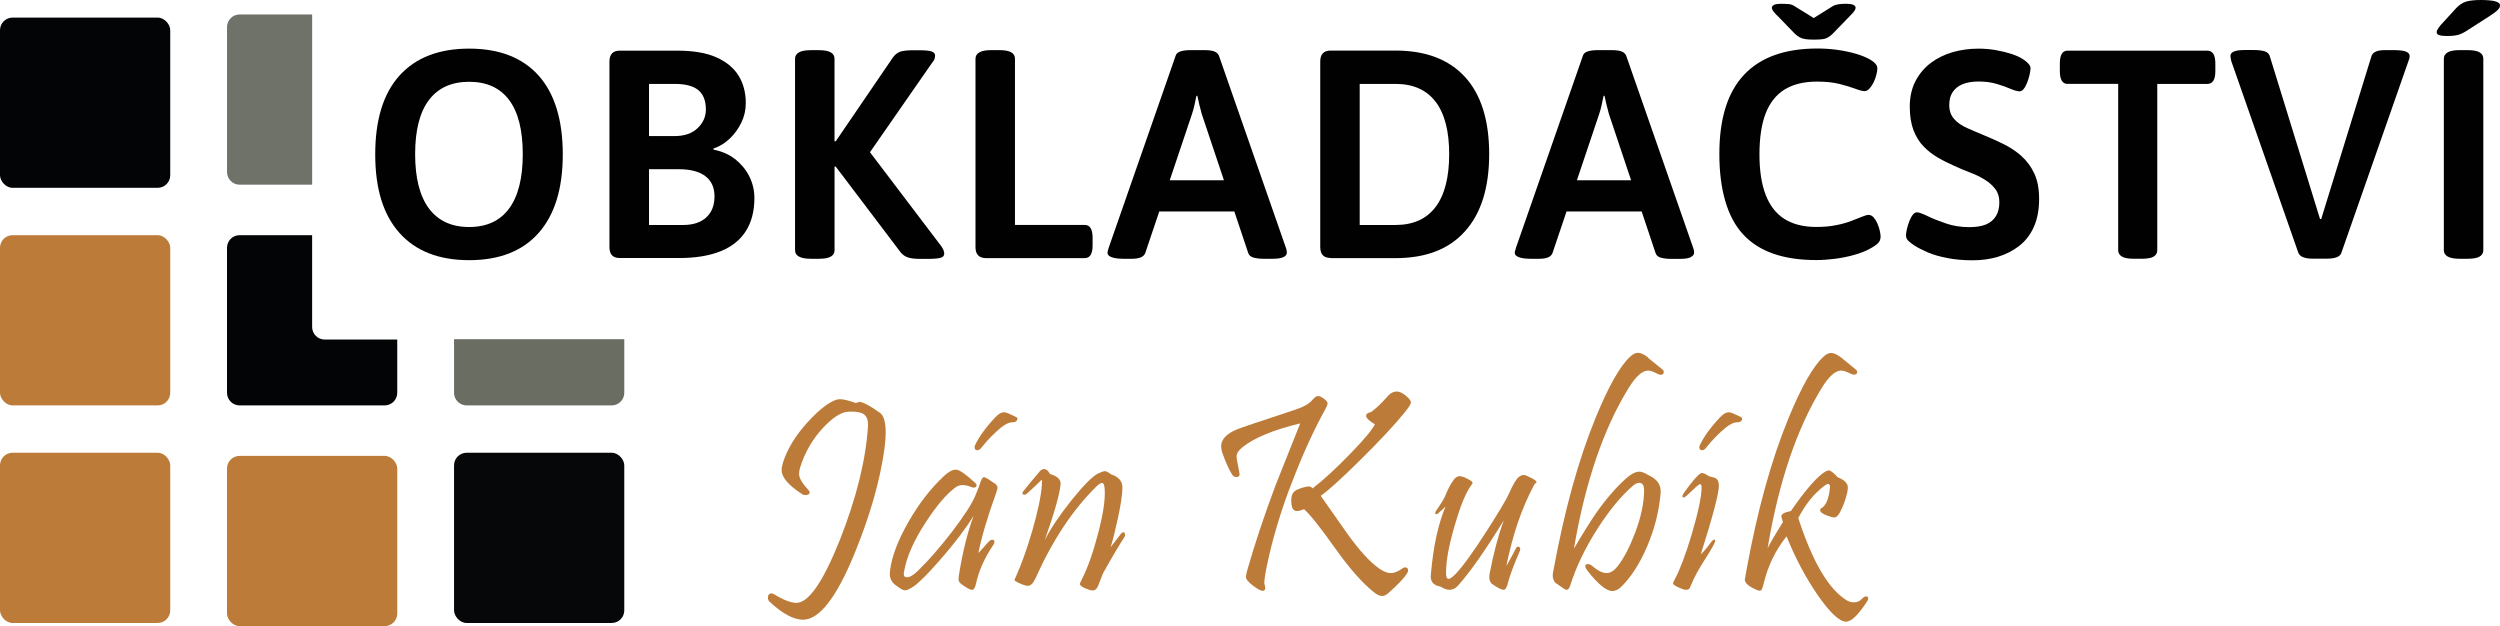 <?xml version="1.0" encoding="UTF-8"?>
<svg id="Vrstva_2" data-name="Vrstva 2" xmlns="http://www.w3.org/2000/svg" viewBox="0 0 1385.71 347.06">
  <defs>
    <style>
      .cls-1 {
        fill: #6e7269;
      }

      .cls-1, .cls-2, .cls-3, .cls-4, .cls-5, .cls-6 {
        stroke-width: 0px;
      }

      .cls-2 {
        fill: #bc7b38;
      }

      .cls-3 {
        fill: #030405;
      }

      .cls-4 {
        fill: #010101;
      }

      .cls-5 {
        fill: #060708;
      }

      .cls-6 {
        fill: #6a6d61;
      }
    </style>
  </defs>
  <g id="Vrstva_2-2" data-name="Vrstva 2">
    <g>
      <g>
        <rect class="cls-2" y="250.95" width="94.36" height="94.36" rx="6.98" ry="6.98"/>
        <rect class="cls-2" x="125.83" y="252.69" width="94.36" height="94.36" rx="6.98" ry="6.98"/>
        <rect class="cls-5" x="251.67" y="250.95" width="94.36" height="94.36" rx="6.98" ry="6.98"/>
        <rect class="cls-2" y="130.35" width="94.36" height="94.36" rx="6.98" ry="6.98"/>
        <path class="cls-6" d="m251.67,217.73c0,3.85,3.13,6.98,6.98,6.98h80.4c3.85,0,6.98-3.13,6.98-6.98v-29.73h-94.36s0,29.73,0,29.73Z"/>
        <rect class="cls-3" y="9.75" width="94.36" height="94.36" rx="6.98" ry="6.98"/>
        <path class="cls-3" d="m173.01,181.23v-50.88h-40.2c-3.85,0-6.98,3.13-6.98,6.98v80.4c0,3.85,3.13,6.98,6.98,6.98h80.4c3.85,0,6.98-3.13,6.98-6.98v-29.52h-40.2c-3.85,0-6.98-3.13-6.98-6.98Z"/>
        <path class="cls-1" d="m132.82,102.37h40.2V8.01h-40.2c-3.85,0-6.98,3.13-6.98,6.98v80.4c0,3.85,3.13,6.98,6.98,6.98Z"/>
      </g>
      <g>
        <path class="cls-4" d="m298.54,41.89c-8.93-9.96-21.77-14.94-38.5-14.94s-29.62,4.98-38.61,14.94-13.45,24.54-13.45,43.69,4.47,33.47,13.45,43.54c8.98,10.06,21.87,15.09,38.61,15.09s29.62-5.03,38.5-15.09c8.93-10.06,13.4-24.59,13.4-43.54s-4.47-33.73-13.4-43.69Zm-16.33,73.67c-5.03,6.83-12.42,10.27-22.18,10.27s-17.15-3.44-22.28-10.27c-5.08-6.83-7.65-16.89-7.65-30.14s2.57-23.26,7.65-29.98c5.08-6.73,12.53-10.11,22.28-10.11s17.15,3.39,22.18,10.11c5.03,6.73,7.55,16.74,7.55,29.98s-2.52,23.31-7.55,30.14Z"/>
        <path class="cls-4" d="m407.43,88.2c-3.34-2.62-7.29-4.36-11.91-5.24v-.67c3.29-1.08,6.26-2.88,8.93-5.44,2.67-2.52,4.83-5.49,6.47-8.88s2.46-6.98,2.46-10.83c0-5.8-1.33-10.88-4-15.2s-6.78-7.7-12.32-10.17-12.78-3.7-21.77-3.7h-31.73c-3.85,0-5.75,2.05-5.75,6.06v102.83c0,4.06,1.9,6.06,5.75,6.06h32.86c9.19,0,16.89-1.28,23.1-3.8,6.16-2.52,10.83-6.26,13.96-11.24,3.13-4.98,4.67-11.04,4.67-18.17,0-4.36-.98-8.42-2.88-12.17-1.9-3.75-4.57-6.88-7.91-9.55l.05.1Zm-47.69-41.69h14.27c5.9,0,10.27,1.13,13.04,3.44s4.21,5.85,4.21,10.68c0,4.06-1.54,7.55-4.62,10.42-3.08,2.93-7.29,4.36-12.63,4.36h-14.27v-28.9Zm31.68,74.08c-3.08,2.72-7.29,4.11-12.63,4.11h-19.05v-30.91h16.43c6.47,0,11.4,1.28,14.79,3.85,3.39,2.57,5.08,6.31,5.08,11.24s-1.54,8.93-4.62,11.65v.05Z"/>
        <path class="cls-4" d="m442.86,142.21c1.44.82,3.65,1.23,6.73,1.23h4.11c3.18,0,5.44-.41,6.83-1.23,1.39-.82,2.05-2,2.05-3.54v-46.31h.67l35.84,47.34c.98,1.33,2.26,2.26,3.85,2.88,1.59.62,4,.92,7.29.92h4.11c3.18,0,5.49-.21,6.88-.56,1.44-.36,2.16-1.18,2.16-2.36,0-.41-.1-.98-.31-1.64s-.67-1.49-1.33-2.46l-39.53-52.11,34.45-49.59c.77-.87,1.23-1.64,1.39-2.31.15-.67.26-1.18.26-1.64,0-1.08-.62-1.85-1.9-2.31-1.28-.41-3.49-.67-6.67-.67h-3.44c-3.39,0-5.85.26-7.39.82-1.54.56-2.82,1.59-3.95,3.13l-31.73,46.51h-.67v-45.74c0-1.54-.67-2.72-2.05-3.54-1.39-.82-3.65-1.23-6.83-1.23h-4.11c-3.08,0-5.34.41-6.73,1.23-1.44.82-2.16,2-2.16,3.54v106.12c0,1.54.72,2.72,2.16,3.54h.05Z"/>
        <path class="cls-4" d="m546.82,143.08h54.37c2.98,0,4.42-2.36,4.42-7.08v-4.26c0-4.72-1.49-7.08-4.42-7.08h-38.61V32.55c0-1.54-.67-2.72-2.05-3.54-1.39-.82-3.65-1.23-6.83-1.23h-4.11c-3.08,0-5.34.41-6.73,1.23-1.44.82-2.16,2-2.16,3.54v104.48c0,4.06,2,6.06,6.06,6.06h.05Z"/>
        <path class="cls-4" d="m684.15,117.16l7.75,23.15c.41,1.18,1.39,2.05,2.88,2.46s3.34.67,5.49.67h5.08c2.72,0,4.72-.31,6.01-.92s1.9-1.39,1.9-2.36c0-.41,0-.87-.1-1.33-.05-.41-.21-.92-.41-1.49l-37.12-106.48c-.46-1.08-1.33-1.9-2.62-2.36-1.33-.51-3.23-.72-5.75-.72h-7.24c-2.41,0-4.31.26-5.75.72-1.44.51-2.31,1.28-2.62,2.36l-37.12,106.48c-.1.56-.26,1.03-.41,1.49s-.26.87-.26,1.33c0,.98.72,1.8,2.21,2.36,1.49.62,3.75.92,6.83.92h4.62c1.85,0,3.44-.26,4.67-.72,1.28-.51,2.1-1.28,2.57-2.36l7.8-23.15h41.64l-.05-.05Zm-23.46-53.91c.56-1.64,1.03-3.34,1.39-5.08s.72-3.44,1.08-5.08h.51c.31,1.64.72,3.34,1.13,5.08s.87,3.44,1.33,5.08l12.27,36.66h-30.03l12.32-36.66h0Z"/>
        <path class="cls-4" d="m737.54,143.08h35.99c16.74,0,29.62-4.93,38.5-14.89,8.93-9.91,13.4-24.18,13.4-42.82s-4.47-32.96-13.4-42.71c-8.93-9.75-21.77-14.63-38.5-14.63h-35.99c-3.85,0-5.75,2.05-5.75,6.06v102.83c0,4.06,1.9,6.06,5.75,6.06v.1Zm16.12-96.57h19.87c9.75,0,17.15,3.29,22.18,9.86,5.03,6.57,7.55,16.27,7.55,29.06s-2.52,22.69-7.55,29.31c-5.03,6.62-12.42,9.96-22.18,9.96h-19.87s0-78.19,0-78.19Z"/>
        <path class="cls-4" d="m937.1,142.52c1.28-.62,1.9-1.39,1.9-2.36,0-.41,0-.87-.1-1.33-.05-.41-.21-.92-.41-1.49l-37.12-106.48c-.46-1.08-1.33-1.9-2.62-2.36-1.33-.51-3.23-.72-5.75-.72h-7.24c-2.41,0-4.31.26-5.75.72-1.44.51-2.31,1.28-2.62,2.36l-37.12,106.48c-.1.56-.26,1.03-.41,1.49s-.26.87-.26,1.33c0,.98.72,1.8,2.21,2.36,1.49.62,3.75.92,6.83.92h4.62c1.85,0,3.44-.26,4.67-.72,1.28-.51,2.1-1.28,2.57-2.36l7.8-23.15h41.64l7.75,23.15c.41,1.18,1.39,2.05,2.88,2.46s3.34.67,5.49.67h5.08c2.72,0,4.72-.31,6.01-.92l-.05-.05Zm-63.04-42.61l12.32-36.66c.56-1.64,1.03-3.34,1.39-5.08s.72-3.44,1.08-5.08h.51c.31,1.64.72,3.34,1.13,5.08s.87,3.44,1.33,5.08l12.27,36.66h-30.03Z"/>
        <path class="cls-4" d="m985,8.52l9.7,10.01c.87.87,1.75,1.54,2.62,2.05.87.51,1.95.87,3.18,1.08,1.28.21,2.88.31,4.83.31,2.05,0,3.75-.1,4.93-.26,1.18-.15,2.26-.51,3.13-1.08.87-.56,1.69-1.18,2.46-1.95l9.86-10.17c1.18-1.18,1.95-2.1,2.31-2.72s.51-1.13.51-1.54c0-.56-.36-1.03-1.08-1.49-.72-.41-2.21-.67-4.52-.67-1.33,0-2.57.1-3.8.26s-2.31.51-3.29,1.08l-10.52,6.57-10.37-6.42c-1.08-.77-2.26-1.18-3.44-1.33-1.23-.1-2.46-.15-3.8-.15-2.31,0-3.8.21-4.52.67s-1.08.92-1.08,1.49c0,.46.15.98.51,1.54s1.08,1.49,2.31,2.72h.05Z"/>
        <path class="cls-4" d="m1040.76,124.14c-.62-1.39-1.33-2.57-2.16-3.54s-1.8-1.49-2.88-1.49c-.77,0-1.95.31-3.54.98-1.59.67-3.59,1.44-6.01,2.36-2.41.92-5.24,1.75-8.47,2.36-3.23.67-6.88.98-10.94.98-7.14,0-12.99-1.49-17.66-4.42-4.67-2.98-8.11-7.39-10.42-13.4-2.31-5.96-3.44-13.45-3.44-22.44s1.13-16.74,3.44-22.69c2.31-5.9,5.8-10.32,10.52-13.25,4.72-2.88,10.68-4.36,17.92-4.36,4.93,0,9.14.46,12.58,1.33s6.31,1.75,8.63,2.62,4.06,1.33,5.24,1.33c.87,0,1.75-.46,2.62-1.39s1.64-2.05,2.31-3.44c.67-1.39,1.18-2.77,1.54-4.21.36-1.44.56-2.62.56-3.59,0-.87-.36-1.75-1.08-2.57s-1.75-1.59-3.03-2.36c-2.1-1.18-4.72-2.26-7.91-3.18s-6.62-1.64-10.37-2.16c-3.75-.51-7.34-.72-10.83-.72-17.97,0-31.52,4.83-40.66,14.53-9.14,9.7-13.71,24.33-13.71,43.95s4.36,35.01,13.14,44.51c8.78,9.55,22.28,14.27,40.56,14.27,3.39,0,6.93-.26,10.58-.72,3.65-.51,7.19-1.18,10.52-2.16,3.34-.92,6.21-2.05,8.63-3.39,2.21-1.18,3.7-2.26,4.62-3.18.87-.92,1.33-2.16,1.33-3.7,0-.56-.15-1.49-.41-2.88-.26-1.39-.72-2.72-1.33-4.11l.1.1Z"/>
        <path class="cls-4" d="m1120.33,86.35c-2.98-2.57-6.21-4.72-9.75-6.47-3.54-1.75-7.08-3.34-10.58-4.77-3.39-1.44-6.62-2.77-9.6-4.11-3.03-1.33-5.44-2.98-7.24-5.03-1.8-2-2.72-4.62-2.72-7.8,0-2.82.62-5.24,1.9-7.14s3.08-3.39,5.49-4.36c2.41-.98,5.34-1.49,8.88-1.49,3.75,0,7.08.46,10.01,1.33,2.98.87,5.49,1.8,7.65,2.72,2.16.92,3.8,1.39,5.03,1.39.87,0,1.69-.46,2.36-1.39.72-.92,1.33-2.1,1.9-3.54s.98-2.88,1.33-4.36c.31-1.49.51-2.67.51-3.54,0-.77-.36-1.54-1.08-2.36s-1.59-1.59-2.72-2.36c-1.75-1.18-3.95-2.26-6.67-3.13-2.67-.87-5.6-1.59-8.78-2.16-3.18-.56-6.42-.82-9.7-.82-4.93,0-9.65.67-14.22,1.95-4.57,1.33-8.63,3.34-12.17,6.01s-6.37,6.06-8.47,10.11c-2.1,4.06-3.13,8.78-3.13,14.12,0,5.03.67,9.34,2.05,12.99,1.39,3.59,3.23,6.62,5.6,9.04,2.36,2.41,4.98,4.47,7.91,6.16,2.88,1.69,5.9,3.18,8.93,4.52,3.08,1.44,6.11,2.72,9.14,3.85s5.7,2.46,8.06,3.95,4.26,3.18,5.75,5.19c1.49,1.95,2.21,4.36,2.21,7.24,0,3.08-.62,5.65-1.9,7.7-1.28,2.1-3.08,3.59-5.49,4.62-2.41.98-5.49,1.49-9.19,1.49-4.72,0-9.09-.67-13.04-2.05-4-1.39-7.44-2.72-10.27-4.11-2.88-1.39-4.77-2.05-5.75-2.05-.87,0-1.69.46-2.36,1.39-.72.92-1.33,2.1-1.9,3.54s-.98,2.88-1.33,4.26c-.31,1.44-.51,2.62-.51,3.59,0,1.18.41,2.21,1.33,3.03.87.82,1.95,1.69,3.29,2.57,1.85,1.18,4.31,2.46,7.39,3.8s6.73,2.36,10.94,3.18c4.21.82,8.88,1.23,14.07,1.23s9.6-.67,13.96-1.95c4.36-1.33,8.32-3.34,11.81-6.06,3.49-2.72,6.21-6.26,8.11-10.58s2.88-9.45,2.88-15.35-.92-10.47-2.72-14.27c-1.8-3.85-4.21-7.03-7.14-9.6l-.05-.1Z"/>
        <path class="cls-4" d="m1223.52,28.08h-77.52c-2.82,0-4.26,2.36-4.26,7.08v4.26c0,4.72,1.44,7.08,4.26,7.08h28.08v92.15c0,1.54.67,2.72,2.05,3.54,1.39.82,3.54,1.23,6.47,1.23h4.62c3.08,0,5.24-.41,6.57-1.23s1.95-2,1.95-3.54V46.51h27.77c2.98,0,4.42-2.36,4.42-7.08v-4.26c0-4.72-1.49-7.08-4.42-7.08h0Z"/>
        <path class="cls-4" d="m1333.6,28.6c-1.44-.56-3.75-.82-6.88-.82h-4.93c-1.85,0-3.44.26-4.67.72-1.28.51-2.1,1.28-2.57,2.36l-27.93,90.51h-.67l-27.93-90.51c-.46-1.18-1.39-2-2.88-2.46-1.49-.41-3.34-.67-5.49-.67h-5.44c-2.72,0-4.72.26-6.01.82-1.28.56-1.9,1.39-1.9,2.46,0,.46.05.87.15,1.33s.21.92.31,1.49l37.12,106.12c.41,1.18,1.33,2.1,2.72,2.62,1.39.56,3.23.82,5.65.82h7.24c2.41,0,4.31-.26,5.75-.82s2.31-1.44,2.62-2.62l37.12-106.12c.21-.56.36-1.03.51-1.49.1-.41.15-.87.15-1.33,0-1.08-.72-1.9-2.16-2.46l.1.05Z"/>
        <path class="cls-4" d="m1383.04.67c-1.85-.41-4.52-.67-7.91-.67-3.59,0-6.37.31-8.32.92-1.9.62-3.7,1.8-5.34,3.54l-8.88,9.7c-.67.87-1.13,1.59-1.49,2.16-.31.56-.51,1.03-.51,1.49,0,.77.46,1.33,1.39,1.64s2.31.51,4.21.51c2.72,0,4.88-.21,6.42-.67,1.54-.41,3.29-1.33,5.24-2.62l12.32-7.91c2.21-1.44,3.65-2.57,4.42-3.39.77-.82,1.13-1.59,1.13-2.36,0-1.08-.92-1.85-2.77-2.31l.1-.05Z"/>
        <path class="cls-4" d="m1374.41,29.01c-1.39-.82-3.65-1.23-6.83-1.23h-4.11c-3.08,0-5.34.41-6.73,1.23-1.44.82-2.16,2-2.16,3.54v106.12c0,1.54.72,2.72,2.16,3.54s3.65,1.23,6.73,1.23h4.11c3.18,0,5.44-.41,6.83-1.23s2.05-2,2.05-3.54V32.55c0-1.54-.67-2.72-2.05-3.54Z"/>
      </g>
      <g>
        <g>
          <path class="cls-2" d="m476.17,222.87c-.72,0-1.28.21-1.64.56-4.06-1.44-6.98-2.16-8.88-2.16-.92,0-1.8.15-2.57.46-4.06,1.59-8.73,5.19-13.96,10.73-5.54,5.8-9.81,11.76-12.73,17.87-2.05,4.36-3.13,7.8-3.13,10.32,0,4,3.9,8.47,11.65,13.45.41.21.92.31,1.54.31,1.54,0,2.31-.51,2.31-1.49,0-.46-.31-.98-.87-1.54-3.34-3.59-4.98-6.47-4.98-8.73,0-1.08.21-2.21.56-3.44,2.57-8.32,6.83-15.71,12.73-22.08,5.39-5.75,10.06-8.73,13.96-8.93,3.95-.21,6.73.21,8.37,1.23,1.95,1.23,2.82,3.59,2.57,6.98-1.23,18.74-6.42,39.69-15.56,62.79-9.45,23.72-17.61,35.37-24.54,34.96-3.13-.21-7.14-1.8-12.06-4.83-.46-.26-.92-.41-1.33-.41-1.28,0-1.95.82-1.95,2.41,0,.87.31,1.59.87,2.16,7.03,6.57,13.19,9.91,18.43,10.01,9.14.1,18.74-12.27,28.85-37.07,8.42-20.64,13.91-39.74,16.38-57.35.46-3.44.72-6.52.72-9.34,0-5.75-1.03-9.4-3.13-10.88-5.75-4.11-9.65-6.16-11.76-6.16l.15.15Z"/>
          <g>
            <path class="cls-2" d="m564.02,232c0-.31-.21-.56-.62-.77l-4.52-2.1c-.92-.41-1.75-.62-2.41-.62-1.39,0-2.93.87-4.57,2.57-5.39,5.65-9.19,10.88-11.45,15.71-.15.36-.26.72-.26,1.08,0,1.13.51,1.69,1.54,1.69.77,0,1.49-.46,2.16-1.33,3.59-4.52,7.29-8.27,11.09-11.35,2.41-1.85,4.36-2.77,5.75-2.77,2.1,0,3.18-.72,3.18-2.1h.1Z"/>
            <path class="cls-2" d="m550.82,267.68c-2.88-2.1-4.67-3.18-5.44-3.18s-1.49,1.18-2.16,3.49c-.41,1.33-1.33,3.7-2.72,6.98-1.9,4.52-6.26,11.19-13.04,20.07-6.62,8.57-12.83,15.66-18.64,21.31-2.41,2.41-4.52,3.65-6.31,3.65-1.03,0-1.54-.67-1.54-1.95,0-.31,0-.67.1-1.03,1.39-8.27,5.49-17.61,12.37-27.98,5.9-9.04,11.29-15.3,16.17-18.89,2.21-1.64,5.19-1.69,8.88-.15.36.15.77.26,1.18.26,1.08,0,1.64-.41,1.64-1.23,0-.46-.26-.92-.72-1.33-5.24-4.83-8.78-7.29-10.63-7.39-1.9,0-4.11,1.08-6.52,3.34-7.5,6.98-14.17,15.56-19.97,25.77-5.8,10.17-9.19,19.1-10.11,26.75-.1.72-.15,1.39-.15,1.95,0,2.93,1.39,5.19,4.11,6.83,1.9,1.49,3.34,2.26,4.26,2.26,1.13,0,2.77-.77,4.98-2.26,2.98-2.1,7.91-7.03,14.68-14.79,7.75-8.88,13.91-16.94,18.43-24.23-3.29,8.73-6.01,19.61-8.16,32.81-.26,1.69-.26,2.88,0,3.44.21.62,1.03,1.39,2.41,2.31,2.36,1.64,4,2.46,4.88,2.46.92,0,1.64-1.03,2.1-3.13,1.59-7.34,4.83-14.63,9.7-21.82.41-.62.62-1.18.62-1.64,0-.77-.41-1.18-1.18-1.18-.82,0-1.59.46-2.31,1.39-.31.26-1.08,1.13-2.36,2.62-1.28,1.49-2.31,2.62-3.08,3.34,1.8-8.98,5.08-20.07,9.86-33.27.56-1.54.82-2.62.72-3.29-.1-.72-.77-1.54-1.95-2.41l-.1.15Z"/>
          </g>
          <path class="cls-2" d="m622.59,295.05c-.41,0-.82.26-1.23.77-2.31,3.08-4.26,5.54-5.75,7.44,1.18-3.7,2.46-8.83,3.9-15.45,1.75-8.01,2.62-13.86,2.62-17.51s-2.05-5.96-6.37-7.44c-1.49-1.13-2.57-1.69-3.29-1.69s-1.8.36-3.44,1.08c-3.23,1.49-8.11,6.37-14.79,14.63-6.62,8.27-11.71,15.76-15.15,22.44,5.29-14.89,8.21-25.16,8.78-30.86.26-2.57-1.69-4.52-5.9-5.75-.92-1.8-2-2.72-3.29-2.72-.82,0-1.64.46-2.41,1.33-3.65,4.26-6.57,7.8-8.78,10.63-.51.51-.77.98-.77,1.39,0,.56.36.87,1.08.87.56,0,1.08-.26,1.54-.72,2.46-2.21,4.42-4.06,5.85-5.44s2.1-2.1,2.16-2.1c.21,0,.26.92.15,2.77-.41,6.11-2.21,14.63-5.34,25.57-2.98,10.11-5.96,18.43-8.93,25-.56,1.23-.87,1.95-.87,2.16,0,.41.62.87,1.64,1.33,2.62,1.28,4.52,1.95,5.65,1.95,1.59,0,2.98-1.33,4.21-3.95,9.55-21.36,20.84-38.4,33.88-51.13,1.33-1.28,2.36-1.95,3.03-1.95.92,0,1.44,1.13,1.54,3.44.41,5.65-.82,13.81-3.65,24.54-2.62,10.22-5.65,18.74-9.04,25.57-.67,1.23-1.03,2.05-1.03,2.41,0,.82,1.03,1.64,3.03,2.46,1.8.77,3.18,1.18,4.11,1.18,1.18,0,2.16-.82,2.88-2.41.87-2.31,1.8-4.67,2.72-6.98,4.98-8.98,9.04-15.81,12.12-20.54.1-.31.15-.62.15-.92,0-.98-.41-1.49-1.18-1.49l.15.1Z"/>
        </g>
        <g>
          <g>
            <path class="cls-2" d="m715.88,267.99c6.01-15.81,12.27-29.57,18.79-41.28.77-1.44,1.18-2.52,1.18-3.18,0-.72-.72-1.59-2.16-2.62-1.23-.92-2.26-1.39-3.13-1.39s-1.9.72-3.13,2.16c-1.64,2.05-4.77,3.85-9.34,5.34-19.3,6.37-30.03,10.01-32.19,10.88-6.01,2.41-9.04,5.6-9.04,9.5,0,.98.21,2.05.56,3.29,1.85,5.34,3.7,9.4,5.44,12.22.56.98,1.39,1.49,2.41,1.49,1.49,0,2.05-.82,1.69-2.41-1.03-4.93-1.54-7.96-1.54-9.09,0-1.64,1.18-3.39,3.49-5.19,6.37-5.08,16.94-9.45,31.78-13.04-4.88,12.22-9.4,23.51-13.5,33.88-6.31,16.74-11.6,32.6-15.86,47.54-.46,1.59-.72,2.82-.72,3.65,0,1.28,1.33,2.98,4.06,4.98,2.41,1.85,4.21,2.77,5.29,2.77.87,0,1.33-.56,1.33-1.64,0-.67-.15-1.44-.46-2.26-.21-2.1.72-7.5,2.72-16.07,2.98-12.78,7.08-25.98,12.27-39.48l.05-.05Z"/>
            <path class="cls-2" d="m778.77,228.36c2.16-2.67,3.29-4.47,3.29-5.29,0-.67-.51-1.54-1.54-2.57-2.31-2.31-4.47-3.49-6.47-3.49-1.69,0-3.34.87-4.83,2.57-3.59,4.06-6.67,6.98-9.24,8.78-1.85.41-2.77,1.13-2.77,2.1,0,1.23,1.64,2.82,4.88,4.72-1.59,3.18-6.21,8.68-13.81,16.48-7.7,7.96-14.63,14.32-20.74,19.05-.67-.92-1.64-1.28-2.98-1.03-3.59.77-5.96,1.69-7.08,2.67-1.18,1.03-1.75,2.62-1.75,4.77,0,.56,0,1.28.1,2.1.21,2.67,1.23,4.06,3.03,4.06.98,0,2.31-.36,3.95-1.03,3.23,2.77,8.98,10.01,17.25,21.67,7.91,11.14,15.09,19.25,21.46,24.33,1.69,1.39,3.23,2.1,4.57,2.1,1.13,0,2.31-.56,3.49-1.64,5.24-4.67,8.63-8.21,10.17-10.63.46-.67.72-1.33.72-1.95,0-1.08-.56-1.64-1.64-1.64-.46,0-.98.21-1.49.56-2.41,1.75-4.57,2.62-6.37,2.62s-3.85-.77-6.16-2.31c-5.24-3.49-11.45-10.27-18.64-20.43-4.72-6.73-9.45-13.45-14.12-20.13,3.8-2.52,10.99-9.04,21.61-19.51,11.09-10.94,19.46-19.92,25.16-26.95h-.05Z"/>
          </g>
          <path class="cls-2" d="m848.75,264.91c-2.05-1.08-3.49-1.64-4.21-1.64s-1.54.31-2.46.92c-1.44.92-3.34,4.06-5.65,9.34-1.39,3.18-5.44,9.96-12.12,20.38-7.55,11.81-13.35,19.87-17.35,24.08-1.85,1.9-3.23,2.88-4.06,2.88-.92,0-1.39-1.13-1.39-3.34,0-6.78,1.64-15.56,4.83-26.34,2.88-9.96,5.65-16.89,8.21-20.84l1.69-2.57c0-.46-.36-.92-1.08-1.39-2.67-1.64-4.72-2.46-6.16-2.46-1.03,0-2,.56-2.98,1.69-1.75,2.21-3.44,5.34-5.03,9.4-.51,1.28-2.16,4-4.98,8.06-.56.87-.67,1.49-.26,1.8.36.26.87.1,1.54-.46,1.75-1.59,3.08-2.82,3.95-3.65-4.11,9.81-6.78,22.08-8.06,36.91-.1.67-.15,1.28-.15,1.85,0,3.13,1.8,4.98,5.34,5.6,1.95,1.18,3.7,1.8,5.13,1.8,1.75,0,3.39-.87,4.88-2.57,6.78-7.7,15.2-19.71,25.16-35.99-3.08,8.32-5.65,18.17-7.85,29.47-.51,2.93,0,4.93,1.64,6.06,2.98,2,5.03,3.03,6.06,3.03s1.85-1.28,2.46-3.9c1.03-4.11,3.23-9.91,6.52-17.51.15-.36.26-.72.26-1.03,0-.98-.41-1.49-1.18-1.49-.56,0-.98.36-1.23,1.08-2.05,3.95-3.85,7.19-5.29,9.7,3.44-17.25,8.57-32.29,15.45-45.08.15-.31.41-.62.77-.87.36-.26.56-.46.56-.62,0-.51-1.03-1.33-3.13-2.41l.15.1Z"/>
          <path class="cls-2" d="m913.48,198.12c-2.21-1.69-4.06-2.57-5.49-2.57s-2.88.72-4.36,2.1c-5.7,5.24-12.12,16.58-19.25,34.04-9.5,23.21-17.25,51.34-23.31,84.3-.26,1.18-.41,2.21-.41,3.03,0,1.64.51,3.03,1.54,4.06.36.31,1.85,1.33,4.52,3.13.67.46,1.23.72,1.64.72.87,0,1.59-.98,2.16-2.88,3.18-10.06,8.21-20.48,15.15-31.32,6.57-10.17,13.04-17.97,19.41-23.46,1.28-1.08,2.46-1.64,3.49-1.64,1.8,0,2.72,1.33,2.72,4.06,0,6.93-1.64,14.84-4.98,23.62-2.93,7.8-6.16,14.02-9.7,18.58-1.95,2.46-4,3.75-6.16,3.75s-4.77-1.28-7.85-3.9c-.82-.72-1.69-1.08-2.57-1.08s-1.33.41-1.33,1.18c0,.62.36,1.39,1.03,2.26,5.96,7.65,10.63,11.5,13.96,11.5,1.64,0,3.29-.77,4.83-2.26,5.54-5.39,10.32-12.83,14.38-22.28,4.16-9.7,6.67-19.56,7.55-29.62.41-4.42-1.69-7.7-6.31-9.86-2.41-1.44-4.21-2.16-5.34-2.16-2.21,0-4.72,1.28-7.55,3.8-5.8,5.24-11.4,11.76-16.79,19.51-2.62,3.8-6.67,10.22-12.06,19.36,6.26-36.76,16.38-66.48,30.39-89.13,3.95-6.37,7.5-9.55,10.73-9.55,1.18,0,2.98.62,5.34,1.85.51.31,1.03.46,1.49.46,1.23,0,1.85-.51,1.85-1.54,0-.56-.31-1.08-.92-1.54-2.62-2.1-5.24-4.26-7.85-6.37l.1-.15Z"/>
          <g>
            <path class="cls-2" d="m965.13,231.23l-4.52-2.1c-.92-.41-1.75-.62-2.41-.62-1.39,0-2.93.87-4.57,2.57-5.39,5.65-9.19,10.88-11.45,15.71-.15.36-.26.72-.26,1.08,0,1.13.51,1.69,1.54,1.69.77,0,1.49-.46,2.16-1.33,3.59-4.52,7.29-8.27,11.09-11.35,2.41-1.85,4.36-2.77,5.75-2.77,2.1,0,3.18-.72,3.18-2.1,0-.31-.21-.56-.62-.77h.1Z"/>
            <path class="cls-2" d="m951.07,265.07c-.36-.21-1.44-.51-3.18-.92l-.77-.26c-1.64-1.13-2.93-1.69-3.75-1.69-1.08,0-3.18,2-6.31,6.06-3.03,3.85-4.52,6.06-4.52,6.62,0,.62.21.92.56.92.46,0,1.13-.41,2-1.23l4.83-4.52c1.23-1.13,2.05-1.69,2.46-1.69.51,0,.77.67.77,1.95,0,4.98-1.9,13.81-5.65,26.49-3.29,10.94-6.42,19.15-9.4,24.69-.51.92-.77,1.54-.77,1.85,0,.51.72,1.13,2.1,1.8,2.41,1.18,4.11,1.8,5.03,1.8.82,0,1.39-.15,1.75-.51.36-.36.77-1.23,1.33-2.67,1.54-3.8,4.11-8.47,7.7-14.07,3.7-5.75,5.49-9.09,5.49-9.96,0-.41-.21-.62-.62-.62-.46,0-1.18.67-2.1,1.95-1.85,2.62-3.65,4.67-5.29,6.16,6.67-21.05,10.01-33.68,10.01-37.99,0-2.16-.62-3.54-1.8-4.11l.1-.05Z"/>
          </g>
          <path class="cls-2" d="m1034.34,330.58c-.77,0-1.64.56-2.62,1.64-.98,1.08-2.41,1.64-4.26,1.64-1.28,0-2.57-.36-3.8-1.08-10.06-6.11-19-21.31-26.9-45.64,4.11-7.85,8.98-13.86,14.68-18.02.77-.56,1.39-.87,1.85-.87.77,0,1.13.67,1.03,1.95-.51,5.49-1.85,9.19-4.06,11.04-.92.36-1.39.87-1.39,1.54,0,1.08,1.49,2.16,4.42,3.18,1.54.56,2.67.87,3.44.87,1.03,0,2-.87,2.98-2.57,1.8-3.29,3.23-7.03,4.21-11.35.21-1.13.31-2.05.31-2.77,0-2.21-1.85-4.11-5.6-5.6-2.36-2.52-4-3.8-4.88-3.8s-2.1.62-3.75,1.85c-4.52,3.54-10.27,10.42-17.35,20.69-3.54.67-5.29,1.64-5.29,2.88,0,.31.31,1.39.87,3.18-4.42,7.14-7.24,12.01-8.47,14.53,6.11-36.55,16.12-66.23,30.08-88.97,3.9-6.31,7.44-9.5,10.73-9.5,1.18,0,2.98.62,5.34,1.8.56.31,1.13.46,1.69.46,1.18,0,1.8-.46,1.8-1.39,0-.62-.36-1.18-1.08-1.69-2.57-2.1-5.19-4.26-7.75-6.37-2.26-1.69-4.16-2.57-5.6-2.57s-2.82.72-4.26,2.1c-5.75,5.29-12.22,16.63-19.36,34.04-9.6,23.31-17.35,51.44-23.31,84.3-.62,3.23-.92,4.93-.92,5.19,0,1.9,2.16,3.8,6.47,5.65.92.36,1.54.56,1.85.56.77,0,1.44-1.13,2-3.44,2.36-10.22,6.67-19.1,12.83-26.75,4.83,12.06,10.63,22.95,17.35,32.7,6.78,9.7,11.96,14.58,15.61,14.58,2.98,0,6.83-3.75,11.65-11.19.41-.62.62-1.18.62-1.64,0-.77-.36-1.18-1.08-1.18h-.1Z"/>
        </g>
      </g>
    </g>
  </g>
</svg>